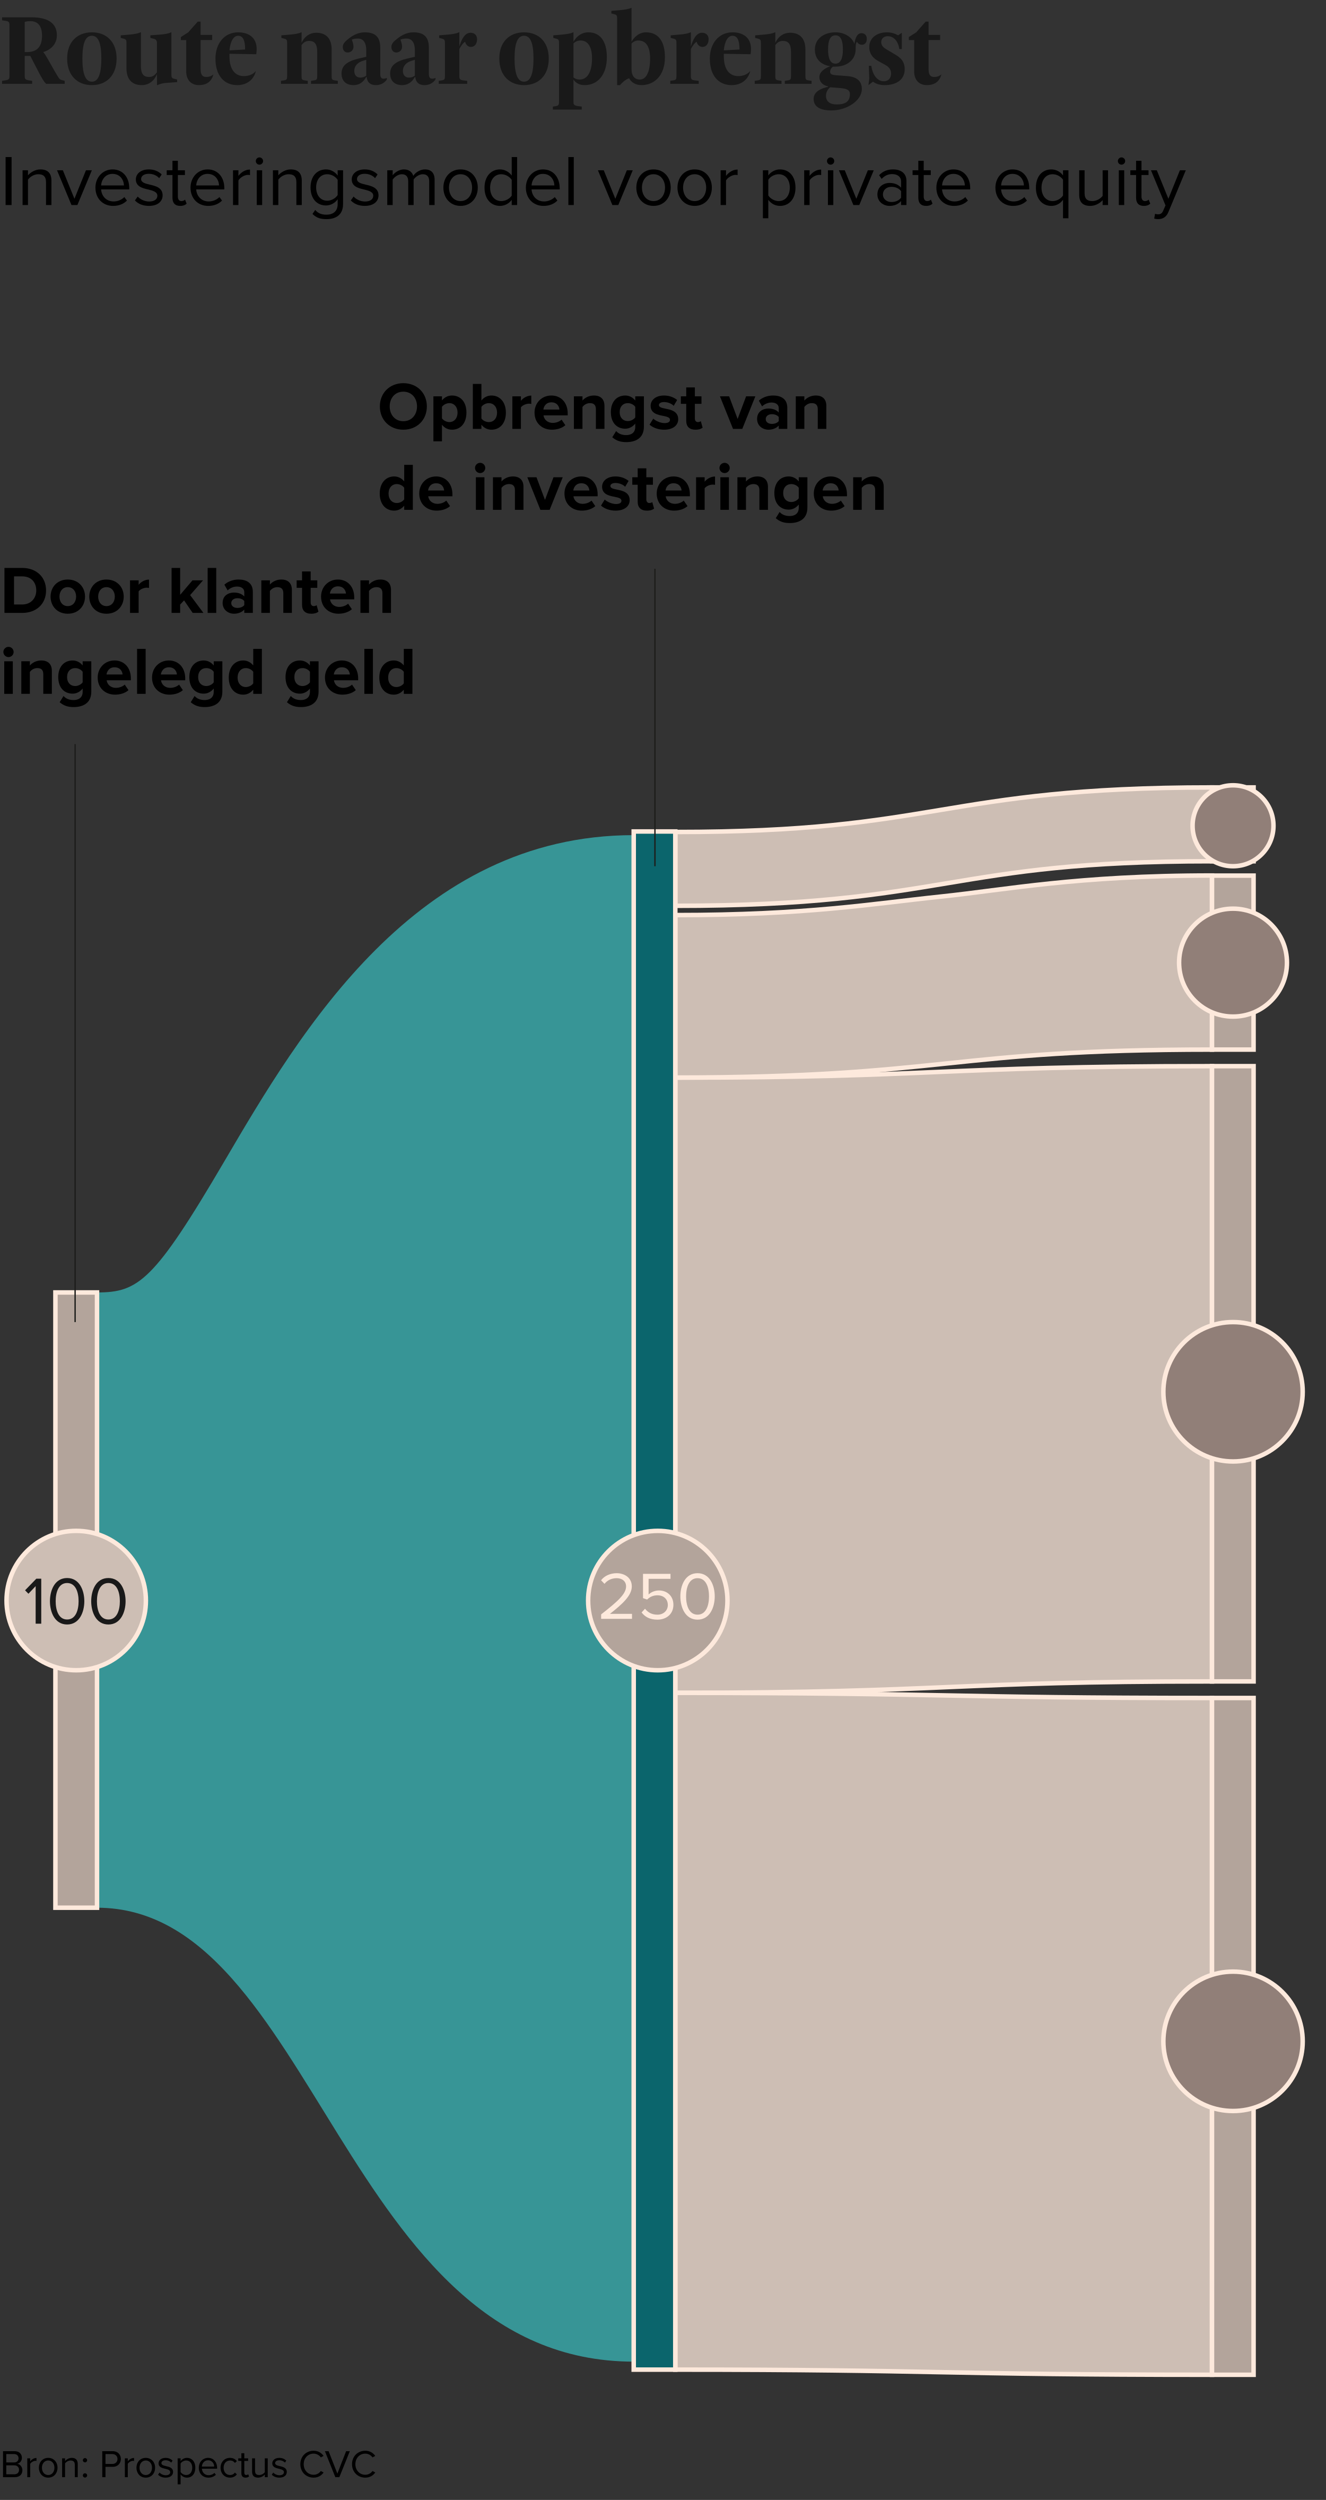 <?xml version="1.0" encoding="utf-8"?>
<svg xmlns="http://www.w3.org/2000/svg" xmlns:graph="http://ns.adobe.com/Graphs/1.0/" xmlns:i="http://ns.adobe.com/AdobeIllustrator/10.0/" xmlns:x="http://ns.adobe.com/Extensibility/1.0/" xmlns:xlink="http://www.w3.org/1999/xlink" version="1.1" x="0px" y="0px" viewBox="0 0 295 556" style="enable-background:new 0 0 295 556;">
<rect x="0" y="0" width="295" height="556" fill="#333333" stroke="none"/>
<style type="text/css">
	.st0{display:none;}
	.st1{display:inline;}
	.st2{fill:none;stroke:#FFEADB;stroke-linecap:round;stroke-linejoin:round;}
	.st3{fill-rule:evenodd;clip-rule:evenodd;fill:#E5D1C6;}
	.st4{fill:none;stroke:#E5D1C6;stroke-width:1.368;stroke-linecap:round;stroke-linejoin:round;}
	.st5{fill-rule:evenodd;clip-rule:evenodd;fill:#917F78;stroke:#FFEADB;stroke-miterlimit:10;}
	.st6{fill-rule:evenodd;clip-rule:evenodd;fill:#379596;stroke:#FFEADB;stroke-miterlimit:10;}
	.st7{fill-rule:evenodd;clip-rule:evenodd;fill:#B4A59B;stroke:#FFEADB;stroke-miterlimit:10;}
	.st8{fill:#B4A59B;stroke:#FFEADB;stroke-miterlimit:10;}
	.st9{fill-rule:evenodd;clip-rule:evenodd;fill:#0B646B;stroke:#FFEADB;stroke-miterlimit:10;}
	.st10{fill:#191919;}
	.st11{fill:#CDBEB4;stroke:#FDE9DC;stroke-miterlimit:10;}
	.st12{fill:#0B656C;stroke:#FDE9DC;stroke-miterlimit:10;}
	.st13{fill:#B3A49B;stroke:#FDE9DC;}
	.st14{fill:#CDBEB4;stroke:#FDE9DC;}
	.st15{fill:#917F78;stroke:#FDE9DC;}
	.st16{fill:none;stroke:#191919;stroke-width:0.5;}
	.st17{fill:#379596;}
	.st18{fill:#FDE9DC;}
	.st19{fill:#B0C6C1;}
	.st20{fill:none;stroke:#1D1D1B;stroke-width:0.3;stroke-miterlimit:10;}
</style>
<switch>
	
	<g>
		<g id="Laag_1">
		</g>
		<g id="Laag_2">
		</g>
		<g id="Laag_3">
		</g>
		<g id="Laag_4">
		</g>
		<g id="Laag_6">
		</g>
		<g id="Laag_5">
		</g>
		<g id="Laag_7">
		</g>
		<g id="Laag_8">
		</g>
		<g id="Laag_9">
		</g>
		<g id="tekst">
			<g>
				<g>
					<path d="M0.676,545.157H3.25c1.005,0,1.621,0.607,1.621,1.474c0,0.729-0.485,1.214-1.014,1.326&#xA;						c0.615,0.096,1.126,0.728,1.126,1.421c0,0.928-0.615,1.561-1.673,1.561H0.676V545.157z M3.129,547.662&#xA;						c0.65,0,0.997-0.398,0.997-0.927c0-0.521-0.347-0.937-0.997-0.937H1.395v1.863H3.129z M3.163,550.297&#xA;						c0.676,0,1.075-0.381,1.075-0.996c0-0.529-0.364-0.997-1.075-0.997H1.395v1.993H3.163z"/>
					<path d="M6.069,546.752h0.65v0.677c0.338-0.442,0.824-0.763,1.396-0.763v0.667c-0.078-0.018-0.156-0.026-0.26-0.026&#xA;						c-0.399,0-0.945,0.33-1.136,0.668v2.964h-0.65V546.752z"/>
					<path d="M8.652,548.841c0-1.213,0.797-2.192,2.071-2.192c1.274,0,2.072,0.979,2.072,2.192c0,1.214-0.797,2.201-2.072,2.201&#xA;						C9.45,551.042,8.652,550.055,8.652,548.841z M12.11,548.841c0-0.85-0.494-1.611-1.387-1.611c-0.893,0-1.395,0.762-1.395,1.611&#xA;						c0,0.858,0.502,1.621,1.395,1.621C11.617,550.462,12.11,549.699,12.11,548.841z"/>
					<path d="M16.645,548.2c0-0.737-0.373-0.971-0.936-0.971c-0.512,0-0.997,0.312-1.239,0.649v3.06h-0.65v-4.187h0.65v0.607&#xA;						c0.294-0.347,0.866-0.711,1.49-0.711c0.875,0,1.335,0.442,1.335,1.352v2.938h-0.65V548.2z"/>
					<path d="M18.909,546.691c0.26,0,0.477,0.217,0.477,0.477c0,0.261-0.217,0.478-0.477,0.478c-0.26,0-0.477-0.217-0.477-0.478&#xA;						C18.432,546.908,18.649,546.691,18.909,546.691z M18.909,550.071c0.26,0,0.477,0.217,0.477,0.478&#xA;						c0,0.26-0.217,0.477-0.477,0.477c-0.26,0-0.477-0.217-0.477-0.477C18.432,550.288,18.649,550.071,18.909,550.071z"/>
					<path d="M22.75,545.157h2.322c1.162,0,1.812,0.798,1.812,1.742c0,0.945-0.667,1.742-1.812,1.742h-1.603v2.297H22.75V545.157z&#xA;						 M24.986,545.799h-1.517V548h1.517c0.685,0,1.153-0.45,1.153-1.101C26.139,546.25,25.67,545.799,24.986,545.799z"/>
					<path d="M27.778,546.752h0.65v0.677c0.338-0.442,0.823-0.763,1.395-0.763v0.667c-0.078-0.018-0.156-0.026-0.26-0.026&#xA;						c-0.399,0-0.945,0.33-1.135,0.668v2.964h-0.65V546.752z"/>
					<path d="M30.362,548.841c0-1.213,0.797-2.192,2.072-2.192c1.274,0,2.071,0.979,2.071,2.192c0,1.214-0.797,2.201-2.071,2.201&#xA;						C31.159,551.042,30.362,550.055,30.362,548.841z M33.82,548.841c0-0.85-0.494-1.611-1.387-1.611&#xA;						c-0.893,0-1.396,0.762-1.396,1.611c0,0.858,0.502,1.621,1.396,1.621C33.326,550.462,33.82,549.699,33.82,548.841z"/>
					<path d="M35.503,549.916c0.277,0.32,0.806,0.598,1.378,0.598c0.642,0,0.988-0.286,0.988-0.693c0-0.459-0.512-0.606-1.075-0.745&#xA;						c-0.711-0.165-1.517-0.355-1.517-1.223c0-0.649,0.563-1.204,1.561-1.204c0.71,0,1.213,0.269,1.551,0.606l-0.303,0.451&#xA;						c-0.251-0.304-0.711-0.529-1.248-0.529c-0.572,0-0.928,0.26-0.928,0.633c0,0.407,0.477,0.537,1.023,0.668&#xA;						c0.728,0.164,1.569,0.372,1.569,1.3c0,0.702-0.563,1.265-1.647,1.265c-0.685,0-1.265-0.207-1.69-0.658L35.503,549.916z"/>
					<path d="M39.526,552.533v-5.781h0.65v0.624c0.304-0.424,0.824-0.728,1.413-0.728c1.101,0,1.863,0.832,1.863,2.192&#xA;						c0,1.353-0.763,2.201-1.863,2.201c-0.572,0-1.075-0.269-1.413-0.736v2.228H39.526z M41.424,547.229&#xA;						c-0.511,0-1.022,0.303-1.248,0.667v1.89c0.226,0.363,0.737,0.676,1.248,0.676c0.841,0,1.344-0.693,1.344-1.621&#xA;						C42.767,547.914,42.265,547.229,41.424,547.229z"/>
					<path d="M46.288,546.648c1.265,0,2.011,0.988,2.011,2.245v0.164H44.91c0.052,0.789,0.606,1.447,1.508,1.447&#xA;						c0.477,0,0.962-0.19,1.292-0.528l0.312,0.425c-0.416,0.416-0.979,0.641-1.664,0.641c-1.239,0-2.132-0.893-2.132-2.201&#xA;						C44.225,547.628,45.092,546.648,46.288,546.648z M44.91,548.581h2.747c-0.009-0.624-0.425-1.396-1.378-1.396&#xA;						C45.387,547.185,44.944,547.939,44.91,548.581z"/>
					<path d="M51.16,546.648c0.763,0,1.213,0.312,1.534,0.728l-0.434,0.399c-0.277-0.382-0.633-0.546-1.066-0.546&#xA;						c-0.893,0-1.447,0.685-1.447,1.611c0,0.928,0.555,1.621,1.447,1.621c0.433,0,0.789-0.174,1.066-0.546l0.434,0.398&#xA;						c-0.321,0.416-0.771,0.728-1.534,0.728c-1.248,0-2.089-0.953-2.089-2.201C49.071,547.601,49.912,546.648,51.16,546.648z"/>
					<path d="M53.701,550.063v-2.739h-0.693v-0.572h0.693v-1.144h0.65v1.144H55.2v0.572h-0.849v2.601&#xA;						c0,0.312,0.139,0.537,0.424,0.537c0.182,0,0.355-0.078,0.442-0.174l0.19,0.485c-0.165,0.156-0.398,0.269-0.78,0.269&#xA;						C54.013,551.042,53.701,550.687,53.701,550.063z"/>
					<path d="M58.911,550.349c-0.321,0.364-0.867,0.693-1.491,0.693c-0.875,0-1.335-0.424-1.335-1.334v-2.956h0.65v2.757&#xA;						c0,0.736,0.373,0.953,0.936,0.953c0.512,0,0.997-0.295,1.24-0.633v-3.077h0.65v4.187h-0.65V550.349z"/>
					<path d="M60.802,549.916c0.277,0.32,0.806,0.598,1.378,0.598c0.642,0,0.988-0.286,0.988-0.693c0-0.459-0.512-0.606-1.075-0.745&#xA;						c-0.711-0.165-1.517-0.355-1.517-1.223c0-0.649,0.563-1.204,1.561-1.204c0.71,0,1.213,0.269,1.551,0.606l-0.303,0.451&#xA;						c-0.251-0.304-0.711-0.529-1.248-0.529c-0.572,0-0.928,0.26-0.928,0.633c0,0.407,0.477,0.537,1.023,0.668&#xA;						c0.728,0.164,1.569,0.372,1.569,1.3c0,0.702-0.563,1.265-1.647,1.265c-0.685,0-1.265-0.207-1.69-0.658L60.802,549.916z"/>
					<path d="M66.819,548.053c0-1.777,1.309-2.99,2.947-2.99c1.049,0,1.76,0.494,2.219,1.144l-0.606,0.338&#xA;						c-0.33-0.485-0.928-0.84-1.612-0.84c-1.239,0-2.201,0.971-2.201,2.349c0,1.369,0.962,2.349,2.201,2.349&#xA;						c0.685,0,1.283-0.347,1.612-0.841l0.615,0.338c-0.485,0.659-1.179,1.144-2.228,1.144&#xA;						C68.128,551.042,66.819,549.829,66.819,548.053z"/>
					<path d="M72.281,545.157h0.823l1.95,4.992l1.95-4.992h0.823l-2.332,5.781h-0.893L72.281,545.157z"/>
					<path d="M78.315,548.053c0-1.777,1.309-2.99,2.947-2.99c1.049,0,1.76,0.494,2.219,1.144l-0.606,0.338&#xA;						c-0.33-0.485-0.928-0.84-1.612-0.84c-1.239,0-2.201,0.971-2.201,2.349c0,1.369,0.962,2.349,2.201,2.349&#xA;						c0.685,0,1.283-0.347,1.612-0.841l0.615,0.338c-0.485,0.659-1.179,1.144-2.228,1.144&#xA;						C79.624,551.042,78.315,549.829,78.315,548.053z"/>
				</g>
			</g>
		</g>
		<g id="annotatie">
			<g>
				<g>
					<path class="st10" d="M6.738,12.44H5.5v4.486c0,0.669,0.184,0.836,1.008,0.955l0.642,0.096v0.668H0.458v-0.668L1.1,17.882&#xA;						c0.825-0.119,1.008-0.286,1.008-0.955V5.567c0-0.668-0.183-0.835-1.008-0.954L0.458,4.517V3.849h6.509&#xA;						c3.483,0,5.684,1.146,5.684,4.009c0,1.957-1.329,3.198-3.025,3.723c0.436,0.502,0.779,1.193,1.1,1.719l1.467,2.577&#xA;						c0.436,0.764,0.825,1.433,1.1,1.719c0.275,0.19,0.733,0.286,1.1,0.382v0.668h-4.125c-0.458-0.382-1.192-1.671-1.65-2.577&#xA;						L6.738,12.44z M5.5,4.876v6.705h0.55c2.2,0,3.301-1.24,3.301-3.627c0-2.577-1.284-3.246-2.567-3.246&#xA;						C6.555,4.708,5.982,4.708,5.5,4.876z"/>
					<path class="st10" d="M25.94,13.014c0,3.794-2.292,5.918-5.5,5.918c-3.209,0-5.501-2.124-5.501-5.918&#xA;						c0-3.699,2.246-5.823,5.501-5.823C23.694,7.19,25.94,9.314,25.94,13.014z M18.331,13.014c0,3.341,0.642,5.154,2.109,5.154&#xA;						s2.108-1.813,2.108-5.154s-0.642-5.06-2.108-5.06S18.331,9.673,18.331,13.014z"/>
					<path class="st10" d="M31.346,14.636c0,1.767,0.55,2.482,1.833,2.482c0.733,0,1.283-0.382,1.742-1.05V9.673&#xA;						c0-0.669-0.206-0.932-0.733-1.051l-0.733-0.19V7.858l2.384-0.19c0.71-0.048,1.65-0.191,2.2-0.478h0.091v9.355&#xA;						c0,0.644,0.092,0.835,0.55,0.954l0.733,0.19v0.573l-2.567,0.19c-0.665,0.048-1.238,0.215-1.833,0.478h-0.092V16.45&#xA;						c-0.458,1.24-1.559,2.481-3.392,2.481c-2.017,0-3.392-1.146-3.392-3.723V9.673c0-0.621-0.022-0.907-0.55-1.051l-0.733-0.19&#xA;						V7.858l2.2-0.19c0.71-0.072,1.65-0.191,2.2-0.478h0.092V14.636z"/>
					<path class="st10" d="M41.427,15.877V8.909h-1.192V8.24l1.65-1.05l2.108-2.387h0.642v2.959h2.567v1.146h-2.567v6.49&#xA;						c0,1.337,0.458,1.719,1.283,1.719c0.55,0,1.146-0.191,1.559-0.572c-0.367,1.527-1.467,2.386-3.208,2.386&#xA;						C42.527,18.932,41.427,17.786,41.427,15.877z"/>
					<path class="st10" d="M47.934,13.014c0-3.317,1.971-5.823,5.042-5.823c2.659,0,4.125,1.432,4.125,3.723&#xA;						c0,0.311-0.023,0.668-0.092,1.146l-5.959-0.095v0.572c0,3.055,1.375,4.391,3.208,4.391c1.101,0,2.132-0.429,2.659-1.145&#xA;						c-0.344,1.646-1.742,3.149-4.125,3.149C49.951,18.932,47.934,16.927,47.934,13.014z M54.535,11.009&#xA;						c0-2.005-0.458-3.055-1.559-3.055c-1.008,0-1.742,1.217-1.925,3.246L54.535,11.009z"/>
					<path class="st10" d="M62.506,17.977l0.642-0.096c0.665-0.096,0.733-0.311,0.733-0.955V9.673c0-0.621-0.023-0.907-0.55-1.051&#xA;						l-0.733-0.19V7.858l2.2-0.19c0.71-0.072,1.65-0.191,2.2-0.478h0.092v2.339c0.504-1.146,1.582-2.243,3.3-2.243&#xA;						c2.017,0,3.392,1.146,3.392,3.723v5.918c0,0.645,0.046,0.859,0.733,0.955l0.642,0.096v0.668h-5.959v-0.668l0.642-0.096&#xA;						c0.665-0.096,0.733-0.311,0.733-0.955v-5.346c0-1.766-0.55-2.481-1.833-2.481c-0.688,0-1.215,0.334-1.65,0.931v6.896&#xA;						c0,0.645,0.046,0.859,0.733,0.955l0.642,0.096v0.668h-5.959V17.977z"/>
					<path class="st10" d="M75.98,16.354c0-1.79,1.306-2.744,3.85-3.341l1.65-0.382V11.2c0-1.814-0.733-2.626-1.833-2.626&#xA;						c-0.527,0-1.055,0.072-1.375,0.239c0.161,0.477,0.367,0.954,0.367,1.623c0,0.668-0.55,1.24-1.283,1.24&#xA;						c-0.642,0-1.1-0.477-1.1-1.24s0.642-1.313,1.283-1.814c0.802-0.668,2.109-1.432,3.576-1.432c2.2,0,3.483,0.859,3.483,3.437&#xA;						v5.823c0,0.812,0.298,1.05,0.733,1.05c0.367,0,0.55-0.096,0.733-0.19v0.381c-0.55,0.764-1.352,1.241-2.475,1.241&#xA;						c-1.192,0-1.925-0.668-2.017-1.813H81.48c-0.435,0.764-1.237,1.813-2.842,1.813C76.988,18.932,75.98,17.977,75.98,16.354z&#xA;						 M81.48,16.832V13.3l-0.642,0.191c-1.237,0.357-2.017,1.145-2.017,2.291c0,1.073,0.665,1.479,1.375,1.479&#xA;						C80.678,17.262,81.182,17.07,81.48,16.832z"/>
					<path class="st10" d="M86.794,16.354c0-1.79,1.307-2.744,3.851-3.341l1.65-0.382V11.2c0-1.814-0.733-2.626-1.834-2.626&#xA;						c-0.527,0-1.054,0.072-1.375,0.239c0.161,0.477,0.367,0.954,0.367,1.623c0,0.668-0.55,1.24-1.283,1.24&#xA;						c-0.642,0-1.1-0.477-1.1-1.24s0.642-1.313,1.283-1.814c0.802-0.668,2.108-1.432,3.575-1.432c2.2,0,3.484,0.859,3.484,3.437&#xA;						v5.823c0,0.812,0.298,1.05,0.733,1.05c0.367,0,0.55-0.096,0.733-0.19v0.381c-0.55,0.764-1.352,1.241-2.475,1.241&#xA;						c-1.192,0-1.925-0.668-2.017-1.813h-0.091c-0.436,0.764-1.238,1.813-2.842,1.813C87.803,18.932,86.794,17.977,86.794,16.354z&#xA;						 M92.295,16.832V13.3l-0.642,0.191c-1.237,0.357-2.017,1.145-2.017,2.291c0,1.073,0.665,1.479,1.375,1.479&#xA;						C91.493,17.262,91.997,17.07,92.295,16.832z"/>
					<path class="st10" d="M97.61,17.977l0.642-0.096c0.665-0.096,0.733-0.311,0.733-0.955V9.673c0-0.621-0.023-0.907-0.55-1.051&#xA;						l-0.733-0.19V7.858l2.2-0.19c0.71-0.072,1.65-0.191,2.2-0.478h0.092v3.15c0.458-1.527,1.192-3.055,2.475-3.055&#xA;						c0.825,0,1.467,0.477,1.467,1.432c0,1.146-0.642,1.719-1.375,1.719c-0.55,0-1.1-0.383-1.283-1.146&#xA;						c-0.367,0.191-0.917,0.859-1.284,1.623v6.014c0,0.645,0.115,0.859,0.917,0.955l0.825,0.096v0.668H97.61V17.977z"/>
					<path class="st10" d="M122.084,13.014c0,3.794-2.292,5.918-5.501,5.918s-5.5-2.124-5.5-5.918c0-3.699,2.246-5.823,5.5-5.823&#xA;						S122.084,9.314,122.084,13.014z M114.475,13.014c0,3.341,0.642,5.154,2.108,5.154s2.108-1.813,2.108-5.154&#xA;						s-0.642-5.06-2.108-5.06S114.475,9.673,114.475,13.014z"/>
					<path class="st10" d="M122.997,23.705l0.642-0.096c0.665-0.096,0.733-0.382,0.733-1.05V9.673c0-0.621-0.022-0.907-0.55-1.051&#xA;						l-0.733-0.19V7.858l2.2-0.19c0.711-0.072,1.65-0.191,2.2-0.478h0.092v2.1c0.458-0.858,1.559-2.1,3.301-2.1&#xA;						c2.658,0,4.125,2.005,4.125,5.537c0,3.913-2.04,6.204-4.95,6.204c-1.009,0-1.926-0.382-2.476-1.241v4.869&#xA;						c0,0.668,0.022,0.906,1.101,1.05l0.733,0.096v0.668h-6.418V23.705z M127.581,9.673v7.541c0.367,0.286,0.733,0.477,1.375,0.477&#xA;						c1.742,0,2.75-1.741,2.75-4.677c0-2.769-1.008-4.01-2.566-4.01C128.59,9.004,128.039,9.195,127.581,9.673z"/>
					<path class="st10" d="M137.296,4.231c0-0.621-0.023-0.907-0.551-1.051l-0.733-0.19V2.417l2.2-0.19&#xA;						c0.711-0.071,1.65-0.19,2.2-0.478h0.092V9.29c0.459-0.858,1.559-2.1,3.209-2.1c2.75,0,4.217,2.005,4.217,5.537&#xA;						c0,4.104-2.384,6.204-5.226,6.204c-1.283,0-2.269-0.62-2.75-1.527c-0.825,0.286-1.559,0.979-2.017,1.527h-0.642V4.231z&#xA;						 M144.63,13.014c0-2.769-0.986-4.01-2.659-4.01c-0.573,0-1.1,0.286-1.467,0.669v5.727c0,1.527,0.733,2.291,1.834,2.291&#xA;						C143.781,17.69,144.63,15.973,144.63,13.014z"/>
					<path class="st10" d="M149.118,17.977l0.642-0.096c0.665-0.096,0.733-0.311,0.733-0.955V9.673c0-0.621-0.022-0.907-0.55-1.051&#xA;						l-0.733-0.19V7.858l2.2-0.19c0.71-0.072,1.65-0.191,2.2-0.478h0.092v3.15c0.458-1.527,1.191-3.055,2.475-3.055&#xA;						c0.825,0,1.467,0.477,1.467,1.432c0,1.146-0.642,1.719-1.375,1.719c-0.55,0-1.1-0.383-1.283-1.146&#xA;						c-0.366,0.191-0.917,0.859-1.283,1.623v6.014c0,0.645,0.114,0.859,0.917,0.955l0.824,0.096v0.668h-6.325V17.977z"/>
					<path class="st10" d="M157.917,13.014c0-3.317,1.971-5.823,5.042-5.823c2.658,0,4.125,1.432,4.125,3.723&#xA;						c0,0.311-0.022,0.668-0.092,1.146l-5.959-0.095v0.572c0,3.055,1.376,4.391,3.209,4.391c1.101,0,2.132-0.429,2.658-1.145&#xA;						c-0.344,1.646-1.741,3.149-4.125,3.149C159.934,18.932,157.917,16.927,157.917,13.014z M164.518,11.009&#xA;						c0-2.005-0.459-3.055-1.559-3.055c-1.009,0-1.742,1.217-1.926,3.246L164.518,11.009z"/>
					<path class="st10" d="M167.907,17.977l0.642-0.096c0.664-0.096,0.733-0.311,0.733-0.955V9.673c0-0.621-0.023-0.907-0.551-1.051&#xA;						l-0.733-0.19V7.858l2.2-0.19c0.711-0.072,1.65-0.191,2.2-0.478h0.092v2.339c0.505-1.146,1.582-2.243,3.301-2.243&#xA;						c2.017,0,3.392,1.146,3.392,3.723v5.918c0,0.645,0.046,0.859,0.733,0.955l0.642,0.096v0.668h-5.959v-0.668l0.643-0.096&#xA;						c0.664-0.096,0.733-0.311,0.733-0.955v-5.346c0-1.766-0.551-2.481-1.834-2.481c-0.688,0-1.215,0.334-1.65,0.931v6.896&#xA;						c0,0.645,0.046,0.859,0.733,0.955l0.642,0.096v0.668h-5.958V17.977z"/>
					<path class="st10" d="M185.299,14.827c-0.366,0.286-0.618,0.668-0.618,1.146c0,0.549,0.48,0.692,1.283,0.764l2.566,0.19&#xA;						c1.994,0.144,3.209,1.051,3.209,2.864c0,2.577-3.323,4.772-6.784,4.772c-2.314,0-3.941-0.716-3.941-2.577&#xA;						c0-1.67,1.833-2.386,3.208-2.673v-0.096c-1.031-0.214-1.925-0.883-1.925-2.1c0-1.146,1.169-1.909,2.406-2.387&#xA;						c-1.788-0.286-3.415-1.36-3.415-3.723c0-2.506,2.154-3.818,4.584-3.818c2.131,0,3.713,1.146,4.217,2.577&#xA;						c0.184-1.527,0.733-2.386,1.559-2.386c0.733,0,1.191,0.477,1.191,1.24s-0.366,1.337-1.1,1.337&#xA;						c-0.458,0-0.917-0.286-1.101-0.669c-0.183,0.263-0.274,0.573-0.274,1.337v0.286c0,2.554-2.154,3.914-4.492,3.914H185.299z&#xA;						 M189.081,20.936c0-0.859-0.597-1.217-2.018-1.336l-2.383-0.191c-0.551,0.478-0.917,1.074-0.917,1.909&#xA;						c0,1.337,0.985,1.909,2.384,1.909C188.232,23.227,189.081,22.464,189.081,20.936z M187.522,11.009&#xA;						c0-1.886-0.413-3.15-1.65-3.15s-1.65,1.265-1.65,3.15c0,1.909,0.459,3.15,1.65,3.15S187.522,12.87,187.522,11.009z"/>
					<path class="st10" d="M193.387,17.5l-0.092-2.864h0.55c0.252,1.91,1.283,3.437,2.75,3.437c1.101,0,1.65-0.764,1.65-1.719&#xA;						s-0.55-1.504-1.283-1.909l-1.375-0.764c-1.031-0.525-2.2-1.432-2.2-3.245c0-2.029,1.741-3.246,3.941-3.246&#xA;						c1.077,0,1.88,0.334,2.476,0.668l0.825-0.572v3.627h-0.55c-0.275-1.909-1.376-2.863-2.567-2.863&#xA;						c-0.825,0-1.467,0.477-1.467,1.336s0.688,1.312,1.375,1.719l1.467,0.859c1.307,0.764,2.384,1.527,2.384,3.436&#xA;						c0,2.387-1.925,3.532-4.492,3.532c-1.1,0-1.971-0.334-2.566-0.764l-1.009,0.764L193.387,17.5z"/>
					<path class="st10" d="M203.377,15.877V8.909h-1.192V8.24l1.65-1.05l2.108-2.387h0.642v2.959h2.567v1.146h-2.567v6.49&#xA;						c0,1.337,0.459,1.719,1.283,1.719c0.551,0,1.146-0.191,1.559-0.572c-0.366,1.527-1.467,2.386-3.208,2.386&#xA;						C204.476,18.932,203.377,17.786,203.377,15.877z"/>
				</g>
			</g>
		</g>
		<g id="Layer_1">
		</g>
		<g id="graphic">
			<path class="st17" d="M21.582,424.288V287.45c9.232,0,12.688-2.514,28.333-29.168c16.956-28.888,42.581-72.542,91.069-72.542&#xA;				v339.503C76.392,525.243,70.07,424.288,21.582,424.288z"/>
			<path class="st11" d="M150.235,376.5V239.661c29.074,0,43.197-0.601,58.148-1.238c15.057-0.641,30.627-1.303,61.253-1.303&#xA;				v136.839c-29.074,0-43.196,0.601-58.148,1.237C196.432,375.837,180.862,376.5,150.235,376.5z"/>
			<path class="st11" d="M269.637,528.166c-30.235,0-45.605-0.294-60.47-0.579c-15.154-0.29-29.466-0.565-58.932-0.565V376.5&#xA;				c30.235,0,45.606,0.295,60.471,0.579c15.153,0.29,29.466,0.565,58.931,0.565V528.166z"/>
			<path class="st11" d="M150.235,201.459v-16.42c29.489,0,43.813-2.378,58.979-4.896c14.852-2.466,30.21-5.015,60.422-5.015v16.42&#xA;				c-29.488,0-43.813,2.378-58.979,4.896C195.806,198.91,180.448,201.459,150.235,201.459z"/>
			<path class="st11" d="M150.235,239.661v-36.138c29.471,0,43.786-2.525,58.942-4.105c14.862-1.549,30.229-4.7,60.46-4.7v38.718&#xA;				c-29.47,0-43.785,1.493-58.942,3.073C195.834,238.058,180.466,239.661,150.235,239.661z"/>
			
				<rect id="base-node-aW52ZXN0ZXJpbmc-61-1_00000139976651519767276530000011274279003859479227_" x="12.33" y="287.45" class="st13" width="9.252" height="136.839"/>
			
				<rect id="base-node-b3BicmVuZ3N0-2_00000123398980244770910950000010724059233655377854_" x="140.984" y="184.925" class="st12" width="9.252" height="342.097"/>
			
				<rect id="base-node-aW5sZWc-61-3_00000152981018466244987050000000776630457656890278_" x="269.637" y="237.12" class="st13" width="9.252" height="136.839"/>
			
				<rect id="base-node-cmVuZGVtZW50-3_00000160912093506068060270000006506146945147867826_" x="269.637" y="377.644" class="st13" width="9.252" height="150.523"/>
			
				<rect id="base-node-a29zdGVu-3_00000016784113372871308900000010660080719008677565_" x="269.637" y="175.128" class="st13" width="9.252" height="16.421"/>
			
				<rect id="base-node-dm9vciB0ZWFt-3_00000125567297973111593600000001045847539451234710_" x="269.641" y="194.741" class="st13" width="9.243" height="38.695"/>
			<g>
				<path d="M1.248,34.925h1.329v10.677H1.248V34.925z"/>
				<path d="M10.242,40.544c0-1.361-0.688-1.793-1.729-1.793c-0.944,0-1.841,0.576-2.289,1.2v5.65h-1.2V37.87h1.2v1.121&#xA;					c0.544-0.641,1.601-1.312,2.753-1.312c1.616,0,2.465,0.816,2.465,2.497v5.426h-1.201V40.544z"/>
				<path d="M12.687,37.87h1.297l2.577,6.339l2.561-6.339h1.312l-3.217,7.731h-1.312L12.687,37.87z"/>
				<path d="M25.041,37.679c2.337,0,3.713,1.824,3.713,4.146v0.304h-6.259c0.096,1.457,1.121,2.673,2.785,2.673&#xA;					c0.88,0,1.777-0.352,2.385-0.976l0.576,0.784c-0.769,0.769-1.809,1.185-3.073,1.185c-2.289,0-3.938-1.649-3.938-4.066&#xA;					C21.232,39.487,22.832,37.679,25.041,37.679z M22.496,41.248h5.074c-0.016-1.152-0.784-2.577-2.545-2.577&#xA;					C23.376,38.671,22.56,40.063,22.496,41.248z"/>
				<path d="M30.64,43.713c0.512,0.592,1.489,1.104,2.545,1.104c1.185,0,1.825-0.528,1.825-1.28c0-0.849-0.945-1.121-1.985-1.377&#xA;					c-1.312-0.304-2.801-0.656-2.801-2.257c0-1.2,1.041-2.225,2.881-2.225c1.312,0,2.241,0.496,2.865,1.12l-0.56,0.832&#xA;					c-0.464-0.56-1.312-0.977-2.305-0.977c-1.057,0-1.713,0.48-1.713,1.169c0,0.752,0.88,0.992,1.889,1.232&#xA;					c1.345,0.304,2.897,0.688,2.897,2.401c0,1.296-1.041,2.337-3.042,2.337c-1.265,0-2.337-0.385-3.121-1.217L30.64,43.713z"/>
				<path d="M38.368,43.985v-5.059h-1.28V37.87h1.28v-2.112h1.201v2.112h1.568v1.057h-1.568v4.802c0,0.576,0.256,0.993,0.784,0.993&#xA;					c0.336,0,0.656-0.145,0.816-0.32l0.352,0.896c-0.304,0.288-0.736,0.496-1.44,0.496C38.944,45.794,38.368,45.138,38.368,43.985z"/>
				<path d="M46.193,37.679c2.337,0,3.713,1.824,3.713,4.146v0.304h-6.259c0.096,1.457,1.121,2.673,2.785,2.673&#xA;					c0.88,0,1.777-0.352,2.385-0.976l0.576,0.784c-0.769,0.769-1.809,1.185-3.073,1.185c-2.289,0-3.938-1.649-3.938-4.066&#xA;					C42.384,39.487,43.984,37.679,46.193,37.679z M43.648,41.248h5.074c-0.016-1.152-0.784-2.577-2.545-2.577&#xA;					C44.528,38.671,43.712,40.063,43.648,41.248z"/>
				<path d="M51.84,37.87h1.2v1.249c0.625-0.816,1.521-1.409,2.577-1.409v1.232c-0.144-0.031-0.288-0.048-0.48-0.048&#xA;					c-0.736,0-1.745,0.608-2.097,1.232v5.475h-1.2V37.87z"/>
				<path d="M56.911,35.821c0-0.448,0.368-0.816,0.8-0.816c0.448,0,0.816,0.368,0.816,0.816s-0.368,0.801-0.816,0.801&#xA;					C57.279,36.622,56.911,36.269,56.911,35.821z M57.12,37.87h1.2v7.731h-1.2V37.87z"/>
				<path d="M65.937,40.544c0-1.361-0.688-1.793-1.729-1.793c-0.944,0-1.841,0.576-2.289,1.2v5.65h-1.2V37.87h1.2v1.121&#xA;					c0.544-0.641,1.601-1.312,2.753-1.312c1.616,0,2.465,0.816,2.465,2.497v5.426h-1.201V40.544z"/>
				<path d="M70.127,46.69c0.641,0.768,1.409,1.056,2.513,1.056c1.281,0,2.481-0.624,2.481-2.32v-1.104&#xA;					c-0.56,0.784-1.504,1.376-2.593,1.376c-2.017,0-3.441-1.504-3.441-4.001c0-2.481,1.408-4.018,3.441-4.018&#xA;					c1.04,0,1.969,0.512,2.593,1.36V37.87h1.201v7.508c0,2.561-1.793,3.361-3.682,3.361c-1.312,0-2.209-0.257-3.121-1.153&#xA;					L70.127,46.69z M75.121,39.999c-0.416-0.672-1.344-1.248-2.305-1.248c-1.553,0-2.481,1.232-2.481,2.945&#xA;					c0,1.696,0.928,2.945,2.481,2.945c0.96,0,1.889-0.593,2.305-1.265V39.999z"/>
				<path d="M78.671,43.713c0.512,0.592,1.489,1.104,2.545,1.104c1.185,0,1.825-0.528,1.825-1.28c0-0.849-0.945-1.121-1.985-1.377&#xA;					c-1.312-0.304-2.801-0.656-2.801-2.257c0-1.2,1.041-2.225,2.881-2.225c1.312,0,2.241,0.496,2.865,1.12l-0.56,0.832&#xA;					c-0.464-0.56-1.312-0.977-2.305-0.977c-1.057,0-1.713,0.48-1.713,1.169c0,0.752,0.88,0.992,1.889,1.232&#xA;					c1.345,0.304,2.897,0.688,2.897,2.401c0,1.296-1.041,2.337-3.042,2.337c-1.265,0-2.337-0.385-3.121-1.217L78.671,43.713z"/>
				<path d="M95.491,40.351c0-0.977-0.432-1.601-1.424-1.601c-0.801,0-1.649,0.576-2.049,1.185v5.666h-1.201v-5.25&#xA;					c0-0.977-0.416-1.601-1.425-1.601c-0.784,0-1.617,0.576-2.033,1.2v5.65h-1.2V37.87h1.2v1.121&#xA;					c0.32-0.496,1.361-1.312,2.497-1.312c1.185,0,1.857,0.64,2.081,1.44c0.432-0.704,1.473-1.44,2.593-1.44&#xA;					c1.409,0,2.161,0.784,2.161,2.337v5.586h-1.201V40.351z"/>
				<path d="M98.64,41.727c0-2.24,1.473-4.049,3.825-4.049c2.353,0,3.826,1.809,3.826,4.049c0,2.241-1.473,4.066-3.826,4.066&#xA;					C100.112,45.794,98.64,43.969,98.64,41.727z M105.026,41.727c0-1.568-0.912-2.977-2.561-2.977c-1.648,0-2.577,1.408-2.577,2.977&#xA;					c0,1.585,0.928,2.994,2.577,2.994C104.114,44.722,105.026,43.312,105.026,41.727z"/>
				<path d="M113.842,44.449c-0.576,0.784-1.521,1.345-2.608,1.345c-2.018,0-3.442-1.537-3.442-4.05&#xA;					c0-2.465,1.408-4.065,3.442-4.065c1.04,0,1.984,0.512,2.608,1.36v-4.114h1.201v10.677h-1.201V44.449z M113.842,39.999&#xA;					c-0.432-0.672-1.36-1.248-2.32-1.248c-1.553,0-2.481,1.28-2.481,2.993s0.928,2.978,2.481,2.978c0.96,0,1.889-0.545,2.32-1.217&#xA;					V39.999z"/>
				<path d="M120.801,37.679c2.337,0,3.714,1.824,3.714,4.146v0.304h-6.259c0.096,1.457,1.12,2.673,2.785,2.673&#xA;					c0.88,0,1.776-0.352,2.385-0.976l0.576,0.784c-0.769,0.769-1.809,1.185-3.073,1.185c-2.289,0-3.938-1.649-3.938-4.066&#xA;					C116.991,39.487,118.592,37.679,120.801,37.679z M118.256,41.248h5.074c-0.017-1.152-0.784-2.577-2.545-2.577&#xA;					C119.136,38.671,118.32,40.063,118.256,41.248z"/>
				<path d="M126.447,34.925h1.2v10.677h-1.2V34.925z"/>
				<path d="M133.022,37.87h1.297l2.576,6.339l2.562-6.339h1.312l-3.218,7.731h-1.312L133.022,37.87z"/>
				<path d="M141.566,41.727c0-2.24,1.473-4.049,3.825-4.049c2.354,0,3.826,1.809,3.826,4.049c0,2.241-1.473,4.066-3.826,4.066&#xA;					C143.039,45.794,141.566,43.969,141.566,41.727z M147.953,41.727c0-1.568-0.912-2.977-2.562-2.977&#xA;					c-1.648,0-2.576,1.408-2.576,2.977c0,1.585,0.928,2.994,2.576,2.994C147.041,44.722,147.953,43.312,147.953,41.727z"/>
				<path d="M150.719,41.727c0-2.24,1.473-4.049,3.825-4.049s3.825,1.809,3.825,4.049c0,2.241-1.473,4.066-3.825,4.066&#xA;					S150.719,43.969,150.719,41.727z M157.104,41.727c0-1.568-0.912-2.977-2.561-2.977s-2.577,1.408-2.577,2.977&#xA;					c0,1.585,0.929,2.994,2.577,2.994S157.104,43.312,157.104,41.727z"/>
				<path d="M160.318,37.87h1.2v1.249c0.625-0.816,1.521-1.409,2.577-1.409v1.232c-0.144-0.031-0.288-0.048-0.479-0.048&#xA;					c-0.736,0-1.745,0.608-2.098,1.232v5.475h-1.2V37.87z"/>
				<path d="M169.726,48.547V37.87h1.2v1.152c0.561-0.784,1.521-1.344,2.609-1.344c2.032,0,3.441,1.536,3.441,4.049&#xA;					c0,2.497-1.409,4.066-3.441,4.066c-1.057,0-1.985-0.496-2.609-1.361v4.114H169.726z M173.231,38.751&#xA;					c-0.944,0-1.889,0.56-2.305,1.232v3.489c0.416,0.672,1.36,1.249,2.305,1.249c1.553,0,2.481-1.281,2.481-2.994&#xA;					C175.713,40.015,174.784,38.751,173.231,38.751z"/>
				<path d="M178.91,37.87h1.2v1.249c0.625-0.816,1.521-1.409,2.577-1.409v1.232c-0.144-0.031-0.288-0.048-0.479-0.048&#xA;					c-0.736,0-1.745,0.608-2.098,1.232v5.475h-1.2V37.87z"/>
				<path d="M183.981,35.821c0-0.448,0.368-0.816,0.801-0.816c0.448,0,0.816,0.368,0.816,0.816s-0.368,0.801-0.816,0.801&#xA;					C184.35,36.622,183.981,36.269,183.981,35.821z M184.19,37.87h1.2v7.731h-1.2V37.87z"/>
				<path d="M186.638,37.87h1.297l2.576,6.339l2.562-6.339h1.312l-3.218,7.731h-1.312L186.638,37.87z"/>
				<path d="M200.464,44.722c-0.641,0.704-1.521,1.072-2.561,1.072c-1.313,0-2.705-0.881-2.705-2.562&#xA;					c0-1.729,1.392-2.545,2.705-2.545c1.056,0,1.937,0.336,2.561,1.057v-1.393c0-1.041-0.832-1.633-1.953-1.633&#xA;					c-0.928,0-1.681,0.336-2.368,1.072l-0.561-0.832c0.832-0.864,1.824-1.28,3.089-1.28c1.633,0,2.993,0.736,2.993,2.608v5.314h-1.2&#xA;					V44.722z M200.464,42.513c-0.464-0.641-1.28-0.961-2.129-0.961c-1.12,0-1.904,0.704-1.904,1.697&#xA;					c0,0.976,0.784,1.681,1.904,1.681c0.849,0,1.665-0.32,2.129-0.961V42.513z"/>
				<path d="M204.302,43.985v-5.059h-1.28V37.87h1.28v-2.112h1.2v2.112h1.568v1.057h-1.568v4.802c0,0.576,0.256,0.993,0.784,0.993&#xA;					c0.337,0,0.656-0.145,0.816-0.32l0.353,0.896c-0.305,0.288-0.736,0.496-1.44,0.496&#xA;					C204.878,45.794,204.302,45.138,204.302,43.985z"/>
				<path d="M212.127,37.679c2.337,0,3.714,1.824,3.714,4.146v0.304h-6.259c0.096,1.457,1.12,2.673,2.785,2.673&#xA;					c0.88,0,1.776-0.352,2.385-0.976l0.576,0.784c-0.769,0.769-1.809,1.185-3.073,1.185c-2.289,0-3.938-1.649-3.938-4.066&#xA;					C208.317,39.487,209.918,37.679,212.127,37.679z M209.582,41.248h5.074c-0.017-1.152-0.784-2.577-2.545-2.577&#xA;					C210.462,38.671,209.646,40.063,209.582,41.248z"/>
				<path d="M225.263,37.679c2.337,0,3.714,1.824,3.714,4.146v0.304h-6.259c0.096,1.457,1.12,2.673,2.785,2.673&#xA;					c0.88,0,1.776-0.352,2.385-0.976l0.576,0.784c-0.769,0.769-1.809,1.185-3.073,1.185c-2.289,0-3.938-1.649-3.938-4.066&#xA;					C221.453,39.487,223.054,37.679,225.263,37.679z M222.718,41.248h5.074c-0.017-1.152-0.784-2.577-2.545-2.577&#xA;					C223.598,38.671,222.782,40.063,222.718,41.248z"/>
				<path d="M236.495,48.547v-4.114c-0.624,0.865-1.553,1.361-2.593,1.361c-2.033,0-3.441-1.569-3.441-4.066&#xA;					c0-2.513,1.408-4.049,3.441-4.049c1.089,0,2.033,0.56,2.593,1.344V37.87h1.201v10.677H236.495z M236.495,39.983&#xA;					c-0.416-0.673-1.344-1.232-2.305-1.232c-1.553,0-2.48,1.265-2.48,2.977c0,1.713,0.928,2.994,2.48,2.994&#xA;					c0.961,0,1.889-0.577,2.305-1.249V39.983z"/>
				<path d="M245.31,44.513c-0.592,0.673-1.601,1.281-2.753,1.281c-1.616,0-2.465-0.784-2.465-2.465V37.87h1.2v5.091&#xA;					c0,1.36,0.688,1.761,1.729,1.761c0.944,0,1.84-0.545,2.288-1.169V37.87h1.201v7.731h-1.201V44.513z"/>
				<path d="M248.7,35.821c0-0.448,0.368-0.816,0.801-0.816c0.448,0,0.816,0.368,0.816,0.816s-0.368,0.801-0.816,0.801&#xA;					C249.068,36.622,248.7,36.269,248.7,35.821z M248.909,37.87h1.2v7.731h-1.2V37.87z"/>
				<path d="M252.749,43.985v-5.059h-1.28V37.87h1.28v-2.112h1.2v2.112h1.568v1.057h-1.568v4.802c0,0.576,0.256,0.993,0.784,0.993&#xA;					c0.337,0,0.656-0.145,0.816-0.32l0.353,0.896c-0.305,0.288-0.736,0.496-1.44,0.496&#xA;					C253.325,45.794,252.749,45.138,252.749,43.985z"/>
				<path d="M257.629,47.666c0.528,0,0.881-0.176,1.152-0.816l0.513-1.168l-3.233-7.812h1.297l2.576,6.339l2.562-6.339h1.312&#xA;					l-3.874,9.3c-0.464,1.121-1.248,1.553-2.272,1.569c-0.256,0-0.656-0.049-0.88-0.112l0.191-1.089&#xA;					C257.148,47.618,257.437,47.666,257.629,47.666z"/>
			</g>
			<g>
				<path d="M0.99,126.312h3.945c3.135,0,5.31,1.995,5.31,5.01c0,3.016-2.175,4.995-5.31,4.995H0.99V126.312z M4.934,134.442&#xA;					c1.98,0,3.135-1.425,3.135-3.12c0-1.77-1.08-3.135-3.135-3.135H3.12v6.255H4.934z"/>
				<path d="M11.25,132.687c0-2.055,1.44-3.795,3.825-3.795c2.4,0,3.84,1.74,3.84,3.795c0,2.07-1.44,3.81-3.84,3.81&#xA;					C12.69,136.497,11.25,134.758,11.25,132.687z M16.934,132.687c0-1.125-0.675-2.1-1.86-2.1s-1.845,0.975-1.845,2.1&#xA;					c0,1.14,0.66,2.115,1.845,2.115S16.934,133.827,16.934,132.687z"/>
				<path d="M19.86,132.687c0-2.055,1.44-3.795,3.825-3.795c2.4,0,3.84,1.74,3.84,3.795c0,2.07-1.44,3.81-3.84,3.81&#xA;					C21.3,136.497,19.86,134.758,19.86,132.687z M25.544,132.687c0-1.125-0.675-2.1-1.86-2.1c-1.185,0-1.845,0.975-1.845,2.1&#xA;					c0,1.14,0.66,2.115,1.845,2.115C24.87,134.803,25.544,133.827,25.544,132.687z"/>
				<path d="M28.934,129.072h1.905v0.99c0.51-0.645,1.41-1.155,2.31-1.155v1.86c-0.135-0.03-0.315-0.06-0.525-0.06&#xA;					c-0.63,0-1.47,0.359-1.785,0.824v4.785h-1.905V129.072z"/>
				<path d="M40.949,133.527l-0.87,0.93v1.86h-1.905v-10.005h1.905v5.985l2.745-3.226h2.34l-2.865,3.285l2.955,3.96h-2.385&#xA;					L40.949,133.527z"/>
				<path d="M46.199,126.312h1.905v10.005h-1.905V126.312z"/>
				<path d="M54.344,135.567c-0.495,0.585-1.35,0.93-2.295,0.93c-1.155,0-2.52-0.779-2.52-2.399c0-1.695,1.365-2.311,2.52-2.311&#xA;					c0.96,0,1.815,0.301,2.295,0.886v-1.005c0-0.735-0.63-1.216-1.59-1.216c-0.78,0-1.5,0.285-2.115,0.855l-0.72-1.275&#xA;					c0.885-0.779,2.025-1.14,3.165-1.14c1.65,0,3.165,0.66,3.165,2.745v4.68h-1.905V135.567z M54.344,133.678&#xA;					c-0.315-0.42-0.915-0.63-1.53-0.63c-0.75,0-1.365,0.39-1.365,1.095c0,0.675,0.615,1.064,1.365,1.064&#xA;					c0.615,0,1.215-0.21,1.53-0.63V133.678z"/>
				<path d="M63.029,131.937c0-1.005-0.525-1.35-1.335-1.35c-0.75,0-1.335,0.42-1.65,0.854v4.875h-1.905v-7.245h1.905v0.945&#xA;					c0.465-0.555,1.35-1.125,2.535-1.125c1.59,0,2.355,0.9,2.355,2.31v5.115h-1.905V131.937z"/>
				<path d="M67.199,134.517v-3.78h-1.2v-1.665h1.2v-1.979h1.92v1.979h1.47v1.665h-1.47v3.271c0,0.449,0.24,0.795,0.66,0.795&#xA;					c0.285,0,0.555-0.105,0.66-0.21l0.405,1.439c-0.285,0.255-0.795,0.465-1.59,0.465C67.919,136.497,67.199,135.807,67.199,134.517&#xA;					z"/>
				<path d="M75.179,128.892c2.16,0,3.63,1.62,3.63,3.99v0.42h-5.385c0.12,0.915,0.855,1.68,2.084,1.68&#xA;					c0.675,0,1.47-0.27,1.935-0.72l0.84,1.229c-0.72,0.66-1.86,1.005-2.985,1.005c-2.205,0-3.87-1.484-3.87-3.81&#xA;					C71.429,130.588,72.974,128.892,75.179,128.892z M73.394,132.013h3.57c-0.045-0.69-0.525-1.605-1.785-1.605&#xA;					C73.994,130.407,73.484,131.293,73.394,132.013z"/>
				<path d="M85.079,131.937c0-1.005-0.525-1.35-1.335-1.35c-0.75,0-1.335,0.42-1.65,0.854v4.875h-1.905v-7.245h1.905v0.945&#xA;					c0.465-0.555,1.35-1.125,2.535-1.125c1.59,0,2.355,0.9,2.355,2.31v5.115h-1.905V131.937z"/>
				<path d="M0.75,145.003c0-0.63,0.525-1.14,1.14-1.14c0.63,0,1.14,0.51,1.14,1.14s-0.51,1.14-1.14,1.14&#xA;					C1.275,146.142,0.75,145.633,0.75,145.003z M0.945,147.072H2.85v7.245H0.945V147.072z"/>
				<path d="M9.63,149.937c0-1.005-0.525-1.35-1.335-1.35c-0.75,0-1.335,0.42-1.65,0.854v4.875H4.74v-7.245h1.905v0.945&#xA;					c0.465-0.555,1.35-1.125,2.535-1.125c1.59,0,2.355,0.9,2.355,2.31v5.115H9.63V149.937z"/>
				<path d="M14.13,154.798c0.585,0.645,1.35,0.899,2.265,0.899c0.915,0,1.995-0.405,1.995-1.83v-0.734&#xA;					c-0.57,0.72-1.35,1.14-2.235,1.14c-1.815,0-3.195-1.275-3.195-3.689c0-2.37,1.365-3.69,3.195-3.69c0.87,0,1.65,0.375,2.235,1.11&#xA;					v-0.931h1.92v6.75c0,2.76-2.13,3.435-3.915,3.435c-1.245,0-2.205-0.284-3.12-1.079L14.13,154.798z M18.39,149.412&#xA;					c-0.315-0.479-1.005-0.824-1.635-0.824c-1.08,0-1.83,0.75-1.83,1.995c0,1.244,0.75,1.994,1.83,1.994&#xA;					c0.63,0,1.32-0.359,1.635-0.824V149.412z"/>
				<path d="M25.485,146.892c2.16,0,3.63,1.62,3.63,3.99v0.42H23.73c0.12,0.915,0.855,1.68,2.084,1.68c0.675,0,1.47-0.27,1.935-0.72&#xA;					l0.84,1.229c-0.72,0.66-1.86,1.005-2.985,1.005c-2.205,0-3.87-1.484-3.87-3.81C21.735,148.588,23.28,146.892,25.485,146.892z&#xA;					 M23.7,150.013h3.57c-0.045-0.69-0.525-1.605-1.785-1.605C24.3,148.407,23.789,149.293,23.7,150.013z"/>
				<path d="M30.495,144.312H32.4v10.005h-1.905V144.312z"/>
				<path d="M37.575,146.892c2.16,0,3.63,1.62,3.63,3.99v0.42H35.82c0.12,0.915,0.855,1.68,2.084,1.68c0.675,0,1.47-0.27,1.935-0.72&#xA;					l0.84,1.229c-0.72,0.66-1.86,1.005-2.985,1.005c-2.205,0-3.87-1.484-3.87-3.81C33.825,148.588,35.37,146.892,37.575,146.892z&#xA;					 M35.789,150.013h3.57c-0.045-0.69-0.525-1.605-1.785-1.605C36.39,148.407,35.879,149.293,35.789,150.013z"/>
				<path d="M43.289,154.798c0.585,0.645,1.35,0.899,2.265,0.899c0.915,0,1.995-0.405,1.995-1.83v-0.734&#xA;					c-0.57,0.72-1.35,1.14-2.235,1.14c-1.815,0-3.195-1.275-3.195-3.689c0-2.37,1.365-3.69,3.195-3.69c0.87,0,1.65,0.375,2.235,1.11&#xA;					v-0.931h1.92v6.75c0,2.76-2.13,3.435-3.915,3.435c-1.245,0-2.205-0.284-3.12-1.079L43.289,154.798z M47.549,149.412&#xA;					c-0.315-0.479-1.005-0.824-1.635-0.824c-1.08,0-1.83,0.75-1.83,1.995c0,1.244,0.75,1.994,1.83,1.994&#xA;					c0.63,0,1.32-0.359,1.635-0.824V149.412z"/>
				<path d="M56.339,153.388c-0.57,0.72-1.365,1.109-2.235,1.109c-1.83,0-3.21-1.38-3.21-3.795c0-2.369,1.365-3.81,3.21-3.81&#xA;					c0.855,0,1.665,0.375,2.235,1.11v-3.69h1.92v10.005h-1.92V153.388z M56.339,149.412c-0.315-0.479-1.005-0.824-1.65-0.824&#xA;					c-1.08,0-1.83,0.854-1.83,2.114c0,1.245,0.75,2.101,1.83,2.101c0.645,0,1.335-0.346,1.65-0.825V149.412z"/>
				<path d="M64.694,154.798c0.585,0.645,1.35,0.899,2.265,0.899c0.915,0,1.995-0.405,1.995-1.83v-0.734&#xA;					c-0.57,0.72-1.35,1.14-2.235,1.14c-1.815,0-3.195-1.275-3.195-3.689c0-2.37,1.365-3.69,3.195-3.69c0.87,0,1.65,0.375,2.235,1.11&#xA;					v-0.931h1.92v6.75c0,2.76-2.13,3.435-3.915,3.435c-1.245,0-2.205-0.284-3.12-1.079L64.694,154.798z M68.954,149.412&#xA;					c-0.315-0.479-1.005-0.824-1.635-0.824c-1.08,0-1.83,0.75-1.83,1.995c0,1.244,0.75,1.994,1.83,1.994&#xA;					c0.63,0,1.32-0.359,1.635-0.824V149.412z"/>
				<path d="M76.049,146.892c2.16,0,3.63,1.62,3.63,3.99v0.42h-5.385c0.12,0.915,0.855,1.68,2.084,1.68&#xA;					c0.675,0,1.47-0.27,1.935-0.72l0.84,1.229c-0.72,0.66-1.86,1.005-2.985,1.005c-2.205,0-3.87-1.484-3.87-3.81&#xA;					C72.299,148.588,73.844,146.892,76.049,146.892z M74.264,150.013h3.57c-0.045-0.69-0.525-1.605-1.785-1.605&#xA;					C74.864,148.407,74.354,149.293,74.264,150.013z"/>
				<path d="M81.059,144.312h1.905v10.005h-1.905V144.312z"/>
				<path d="M89.834,153.388c-0.57,0.72-1.365,1.109-2.235,1.109c-1.83,0-3.21-1.38-3.21-3.795c0-2.369,1.365-3.81,3.21-3.81&#xA;					c0.855,0,1.665,0.375,2.235,1.11v-3.69h1.92v10.005h-1.92V153.388z M89.834,149.412c-0.315-0.479-1.005-0.824-1.65-0.824&#xA;					c-1.08,0-1.83,0.854-1.83,2.114c0,1.245,0.75,2.101,1.83,2.101c0.645,0,1.335-0.346,1.65-0.825V149.412z"/>
			</g>
			<g>
				<g>
					<path d="M89.73,85.22c3.03,0,5.234,2.16,5.234,5.175c0,3.016-2.205,5.175-5.234,5.175c-3.015,0-5.22-2.159-5.22-5.175&#xA;						C84.51,87.38,86.715,85.22,89.73,85.22z M89.73,87.11c-1.845,0-3.03,1.409-3.03,3.284c0,1.86,1.185,3.285,3.03,3.285&#xA;						c1.845,0,3.044-1.425,3.044-3.285C92.774,88.519,91.575,87.11,89.73,87.11z"/>
					<path d="M96.42,98.149V88.144h1.905v0.915c0.555-0.705,1.35-1.095,2.235-1.095c1.86,0,3.209,1.38,3.209,3.795&#xA;						s-1.35,3.81-3.209,3.81c-0.855,0-1.65-0.359-2.235-1.109v3.689H96.42z M99.96,89.66c-0.615,0-1.32,0.359-1.635,0.824v2.565&#xA;						c0.315,0.45,1.02,0.825,1.635,0.825c1.095,0,1.83-0.855,1.83-2.115C101.79,90.515,101.055,89.66,99.96,89.66z"/>
					<path d="M105.195,85.385h1.905v3.69c0.57-0.735,1.38-1.11,2.235-1.11c1.845,0,3.21,1.44,3.21,3.81&#xA;						c0,2.415-1.38,3.795-3.21,3.795c-0.87,0-1.665-0.39-2.235-1.109v0.93h-1.905V85.385z M108.735,93.875&#xA;						c1.11,0,1.845-0.84,1.845-2.101c0-1.26-0.735-2.114-1.845-2.114c-0.615,0-1.32,0.359-1.635,0.84v2.564&#xA;						C107.415,93.529,108.12,93.875,108.735,93.875z"/>
					<path d="M113.985,88.144h1.905v0.99c0.51-0.645,1.409-1.155,2.31-1.155v1.86c-0.135-0.03-0.315-0.06-0.525-0.06&#xA;						c-0.63,0-1.47,0.359-1.784,0.824v4.785h-1.905V88.144z"/>
					<path d="M122.67,87.965c2.16,0,3.63,1.62,3.63,3.99v0.42h-5.385c0.12,0.915,0.855,1.68,2.085,1.68&#xA;						c0.675,0,1.47-0.27,1.935-0.72l0.84,1.229c-0.72,0.66-1.859,1.005-2.984,1.005c-2.205,0-3.87-1.484-3.87-3.81&#xA;						C118.92,89.66,120.465,87.965,122.67,87.965z M120.885,91.085h3.57c-0.045-0.69-0.525-1.605-1.785-1.605&#xA;						C121.485,89.479,120.975,90.365,120.885,91.085z"/>
					<path d="M132.57,91.01c0-1.005-0.525-1.35-1.335-1.35c-0.75,0-1.335,0.42-1.65,0.854v4.875h-1.905v-7.245h1.905v0.945&#xA;						c0.465-0.555,1.35-1.125,2.535-1.125c1.59,0,2.354,0.9,2.354,2.31v5.115h-1.904V91.01z"/>
					<path d="M137.07,95.87c0.585,0.645,1.35,0.899,2.265,0.899s1.995-0.405,1.995-1.83v-0.734c-0.57,0.72-1.351,1.14-2.235,1.14&#xA;						c-1.814,0-3.194-1.275-3.194-3.689c0-2.37,1.364-3.69,3.194-3.69c0.87,0,1.65,0.375,2.235,1.11v-0.931h1.92v6.75&#xA;						c0,2.76-2.13,3.435-3.915,3.435c-1.245,0-2.205-0.284-3.12-1.079L137.07,95.87z M141.33,90.484&#xA;						c-0.315-0.479-1.005-0.824-1.635-0.824c-1.08,0-1.83,0.75-1.83,1.995c0,1.244,0.75,1.994,1.83,1.994&#xA;						c0.63,0,1.319-0.359,1.635-0.824V90.484z"/>
					<path d="M145.335,93.109c0.525,0.495,1.605,0.99,2.505,0.99c0.825,0,1.215-0.285,1.215-0.735c0-0.51-0.63-0.689-1.455-0.854&#xA;						c-1.245-0.24-2.85-0.54-2.85-2.265c0-1.215,1.065-2.28,2.97-2.28c1.23,0,2.205,0.42,2.925,0.99l-0.765,1.305&#xA;						c-0.435-0.465-1.26-0.84-2.145-0.84c-0.69,0-1.141,0.255-1.141,0.675c0,0.45,0.57,0.615,1.38,0.78&#xA;						c1.245,0.24,2.91,0.569,2.91,2.37c0,1.319-1.125,2.324-3.135,2.324c-1.26,0-2.475-0.42-3.24-1.125L145.335,93.109z"/>
					<path d="M152.67,93.59v-3.78h-1.2v-1.665h1.2v-1.979h1.92v1.979h1.47v1.665h-1.47v3.271c0,0.449,0.239,0.795,0.659,0.795&#xA;						c0.285,0,0.556-0.105,0.66-0.21l0.405,1.439c-0.285,0.255-0.795,0.465-1.59,0.465C153.39,95.569,152.67,94.88,152.67,93.59z"/>
					<path d="M160.17,88.144h2.04l1.89,5.04l1.89-5.04h2.056l-2.91,7.245h-2.055L160.17,88.144z"/>
					<path d="M173.249,94.64c-0.495,0.585-1.35,0.93-2.295,0.93c-1.155,0-2.52-0.779-2.52-2.399c0-1.695,1.364-2.311,2.52-2.311&#xA;						c0.96,0,1.814,0.301,2.295,0.886V90.74c0-0.735-0.63-1.216-1.59-1.216c-0.78,0-1.5,0.285-2.115,0.855l-0.72-1.275&#xA;						c0.885-0.779,2.024-1.14,3.165-1.14c1.649,0,3.164,0.66,3.164,2.745v4.68h-1.904V94.64z M173.249,92.75&#xA;						c-0.315-0.42-0.915-0.63-1.53-0.63c-0.75,0-1.364,0.39-1.364,1.095c0,0.675,0.614,1.064,1.364,1.064&#xA;						c0.615,0,1.215-0.21,1.53-0.63V92.75z"/>
					<path d="M181.934,91.01c0-1.005-0.525-1.35-1.335-1.35c-0.75,0-1.335,0.42-1.65,0.854v4.875h-1.904v-7.245h1.904v0.945&#xA;						c0.465-0.555,1.351-1.125,2.535-1.125c1.59,0,2.354,0.9,2.354,2.31v5.115h-1.904V91.01z"/>
					<path d="M89.925,112.46c-0.57,0.72-1.365,1.109-2.235,1.109c-1.83,0-3.21-1.38-3.21-3.795c0-2.369,1.365-3.81,3.21-3.81&#xA;						c0.855,0,1.665,0.375,2.235,1.11v-3.69h1.92v10.005h-1.92V112.46z M89.925,108.484c-0.315-0.479-1.005-0.824-1.65-0.824&#xA;						c-1.08,0-1.83,0.854-1.83,2.114c0,1.245,0.75,2.101,1.83,2.101c0.645,0,1.335-0.346,1.65-0.825V108.484z"/>
					<path d="M97.02,105.965c2.16,0,3.63,1.62,3.63,3.99v0.42h-5.385c0.12,0.915,0.855,1.68,2.084,1.68&#xA;						c0.675,0,1.47-0.27,1.935-0.72l0.84,1.229c-0.72,0.66-1.86,1.005-2.985,1.005c-2.205,0-3.87-1.484-3.87-3.81&#xA;						C93.27,107.66,94.815,105.965,97.02,105.965z M95.235,109.085h3.57c-0.045-0.69-0.525-1.605-1.785-1.605&#xA;						C95.835,107.479,95.325,108.365,95.235,109.085z"/>
					<path d="M105.675,104.075c0-0.63,0.525-1.14,1.14-1.14c0.63,0,1.14,0.51,1.14,1.14s-0.51,1.14-1.14,1.14&#xA;						C106.2,105.215,105.675,104.705,105.675,104.075z M105.87,106.144h1.905v7.245h-1.905V106.144z"/>
					<path d="M114.555,109.01c0-1.005-0.525-1.35-1.335-1.35c-0.75,0-1.335,0.42-1.649,0.854v4.875h-1.906v-7.245h1.906v0.945&#xA;						c0.465-0.555,1.35-1.125,2.534-1.125c1.59,0,2.355,0.9,2.355,2.31v5.115h-1.905V109.01z"/>
					<path d="M117.315,106.144h2.039l1.891,5.04l1.89-5.04h2.055l-2.909,7.245h-2.056L117.315,106.144z"/>
					<path d="M129.33,105.965c2.159,0,3.63,1.62,3.63,3.99v0.42h-5.385c0.119,0.915,0.854,1.68,2.084,1.68&#xA;						c0.676,0,1.471-0.27,1.936-0.72l0.84,1.229c-0.72,0.66-1.86,1.005-2.985,1.005c-2.204,0-3.869-1.484-3.869-3.81&#xA;						C125.58,107.66,127.125,105.965,129.33,105.965z M127.545,109.085h3.569c-0.045-0.69-0.524-1.605-1.784-1.605&#xA;						C128.144,107.479,127.635,108.365,127.545,109.085z"/>
					<path d="M134.535,111.109c0.524,0.495,1.604,0.99,2.505,0.99c0.824,0,1.215-0.285,1.215-0.735c0-0.51-0.63-0.689-1.455-0.854&#xA;						c-1.245-0.24-2.85-0.54-2.85-2.265c0-1.215,1.064-2.28,2.97-2.28c1.229,0,2.205,0.42,2.925,0.99l-0.766,1.305&#xA;						c-0.435-0.465-1.26-0.84-2.145-0.84c-0.689,0-1.14,0.255-1.14,0.675c0,0.45,0.569,0.615,1.38,0.78&#xA;						c1.245,0.24,2.91,0.569,2.91,2.37c0,1.319-1.125,2.324-3.136,2.324c-1.26,0-2.475-0.42-3.239-1.125L134.535,111.109z"/>
					<path d="M141.869,111.59v-3.78h-1.199v-1.665h1.199v-1.979h1.92v1.979h1.471v1.665h-1.471v3.271c0,0.449,0.24,0.795,0.66,0.795&#xA;						c0.285,0,0.555-0.105,0.66-0.21l0.405,1.439c-0.285,0.255-0.795,0.465-1.59,0.465&#xA;						C142.59,113.569,141.869,112.88,141.869,111.59z"/>
					<path d="M149.85,105.965c2.159,0,3.629,1.62,3.629,3.99v0.42h-5.384c0.119,0.915,0.854,1.68,2.084,1.68&#xA;						c0.676,0,1.47-0.27,1.936-0.72l0.84,1.229c-0.721,0.66-1.86,1.005-2.985,1.005c-2.204,0-3.869-1.484-3.869-3.81&#xA;						C146.1,107.66,147.644,105.965,149.85,105.965z M148.064,109.085h3.569c-0.045-0.69-0.524-1.605-1.784-1.605&#xA;						C148.664,107.479,148.154,108.365,148.064,109.085z"/>
					<path d="M154.859,106.144h1.904v0.99c0.511-0.645,1.41-1.155,2.311-1.155v1.86c-0.136-0.03-0.315-0.06-0.525-0.06&#xA;						c-0.63,0-1.47,0.359-1.785,0.824v4.785h-1.904V106.144z"/>
					<path d="M160.063,104.075c0-0.63,0.525-1.14,1.14-1.14c0.63,0,1.141,0.51,1.141,1.14s-0.511,1.14-1.141,1.14&#xA;						C160.589,105.215,160.063,104.705,160.063,104.075z M160.259,106.144h1.904v7.245h-1.904V106.144z"/>
					<path d="M168.943,109.01c0-1.005-0.525-1.35-1.335-1.35c-0.75,0-1.335,0.42-1.65,0.854v4.875h-1.904v-7.245h1.904v0.945&#xA;						c0.465-0.555,1.351-1.125,2.535-1.125c1.59,0,2.354,0.9,2.354,2.31v5.115h-1.904V109.01z"/>
					<path d="M173.443,113.87c0.585,0.645,1.35,0.899,2.265,0.899s1.995-0.405,1.995-1.83v-0.734c-0.57,0.72-1.351,1.14-2.235,1.14&#xA;						c-1.814,0-3.195-1.275-3.195-3.689c0-2.37,1.365-3.69,3.195-3.69c0.87,0,1.65,0.375,2.235,1.11v-0.931h1.92v6.75&#xA;						c0,2.76-2.13,3.435-3.915,3.435c-1.245,0-2.205-0.284-3.12-1.079L173.443,113.87z M177.703,108.484&#xA;						c-0.315-0.479-1.005-0.824-1.636-0.824c-1.079,0-1.829,0.75-1.829,1.995c0,1.244,0.75,1.994,1.829,1.994&#xA;						c0.631,0,1.32-0.359,1.636-0.824V108.484z"/>
					<path d="M184.797,105.965c2.16,0,3.63,1.62,3.63,3.99v0.42h-5.385c0.12,0.915,0.855,1.68,2.085,1.68&#xA;						c0.675,0,1.47-0.27,1.936-0.72l0.84,1.229c-0.721,0.66-1.86,1.005-2.985,1.005c-2.205,0-3.869-1.484-3.869-3.81&#xA;						C181.048,107.66,182.593,105.965,184.797,105.965z M183.013,109.085h3.569c-0.045-0.69-0.524-1.605-1.785-1.605&#xA;						C183.612,107.479,183.102,108.365,183.013,109.085z"/>
					<path d="M194.697,109.01c0-1.005-0.525-1.35-1.335-1.35c-0.75,0-1.335,0.42-1.65,0.854v4.875h-1.904v-7.245h1.904v0.945&#xA;						c0.465-0.555,1.351-1.125,2.535-1.125c1.59,0,2.354,0.9,2.354,2.31v5.115h-1.904V109.01z"/>
				</g>
			</g>
			<circle class="st14" cx="16.956" cy="355.974" r="15.5"/>
			<circle class="st13" cx="146.342" cy="355.974" r="15.5"/>
			<circle class="st15" cx="274.316" cy="454" r="15.5"/>
			<circle class="st15" cx="274.316" cy="309.54" r="15.5"/>
			<circle class="st15" cx="274.316" cy="214.094" r="12"/>
			<circle class="st15" cx="274.316" cy="183.654" r="9"/>
			<g>
				<g>
					<path class="st18" d="M133.736,359.052c3.601-2.835,5.55-4.5,5.55-6.225c0-1.274-1.05-1.83-2.085-1.83&#xA;						c-1.199,0-2.13,0.511-2.715,1.26l-0.765-0.795c0.765-1.005,2.07-1.574,3.479-1.574c1.665,0,3.36,0.944,3.36,2.939&#xA;						c0,2.04-2.07,3.9-4.86,6.104h4.905v1.11h-6.87V359.052z"/>
					<path class="st18" d="M143.502,357.792c0.66,0.84,1.53,1.32,2.76,1.32c1.365,0,2.311-0.931,2.311-2.146&#xA;						c0-1.319-0.945-2.159-2.295-2.159c-0.886,0-1.636,0.284-2.311,0.944l-0.915-0.314v-5.4h6.12v1.11h-4.875v3.479&#xA;						c0.48-0.479,1.335-0.899,2.34-0.899c1.665,0,3.18,1.14,3.18,3.194c0,2.04-1.545,3.3-3.555,3.3&#xA;						c-1.694,0-2.774-0.614-3.524-1.604L143.502,357.792z"/>
					<path class="st18" d="M155.186,349.888c2.729,0,3.825,2.715,3.825,5.159c0,2.431-1.096,5.175-3.825,5.175&#xA;						c-2.745,0-3.825-2.744-3.825-5.175C151.361,352.602,152.441,349.888,155.186,349.888z M155.186,350.997&#xA;						c-1.905,0-2.55,2.056-2.55,4.05c0,1.995,0.645,4.065,2.55,4.065s2.55-2.07,2.55-4.065&#xA;						C157.736,353.053,157.092,350.997,155.186,350.997z"/>
				</g>
			</g>
			<g>
				<path class="st10" d="M7.931,352.764l-1.605,1.694l-0.75-0.765l2.505-2.58h1.095v10.005H7.931V352.764z"/>
				<path class="st10" d="M14.935,350.964c2.73,0,3.825,2.715,3.825,5.159c0,2.431-1.095,5.175-3.825,5.175&#xA;					c-2.745,0-3.825-2.744-3.825-5.175C11.111,353.679,12.19,350.964,14.935,350.964z M14.935,352.073&#xA;					c-1.905,0-2.55,2.056-2.55,4.05c0,1.995,0.645,4.065,2.55,4.065s2.55-2.07,2.55-4.065&#xA;					C17.485,354.129,16.84,352.073,14.935,352.073z"/>
				<path class="st10" d="M24.116,350.964c2.73,0,3.825,2.715,3.825,5.159c0,2.431-1.095,5.175-3.825,5.175&#xA;					c-2.745,0-3.825-2.744-3.825-5.175C20.291,353.679,21.371,350.964,24.116,350.964z M24.116,352.073&#xA;					c-1.905,0-2.55,2.056-2.55,4.05c0,1.995,0.645,4.065,2.55,4.065s2.55-2.07,2.55-4.065&#xA;					C26.665,354.129,26.02,352.073,24.116,352.073z"/>
			</g>
			<line class="st20" x1="16.709" y1="294.04" x2="16.709" y2="165.493"/>
			<line class="st20" x1="145.709" y1="192.654" x2="145.709" y2="126.493"/>
		</g>
	</g>
</switch>

</svg>
